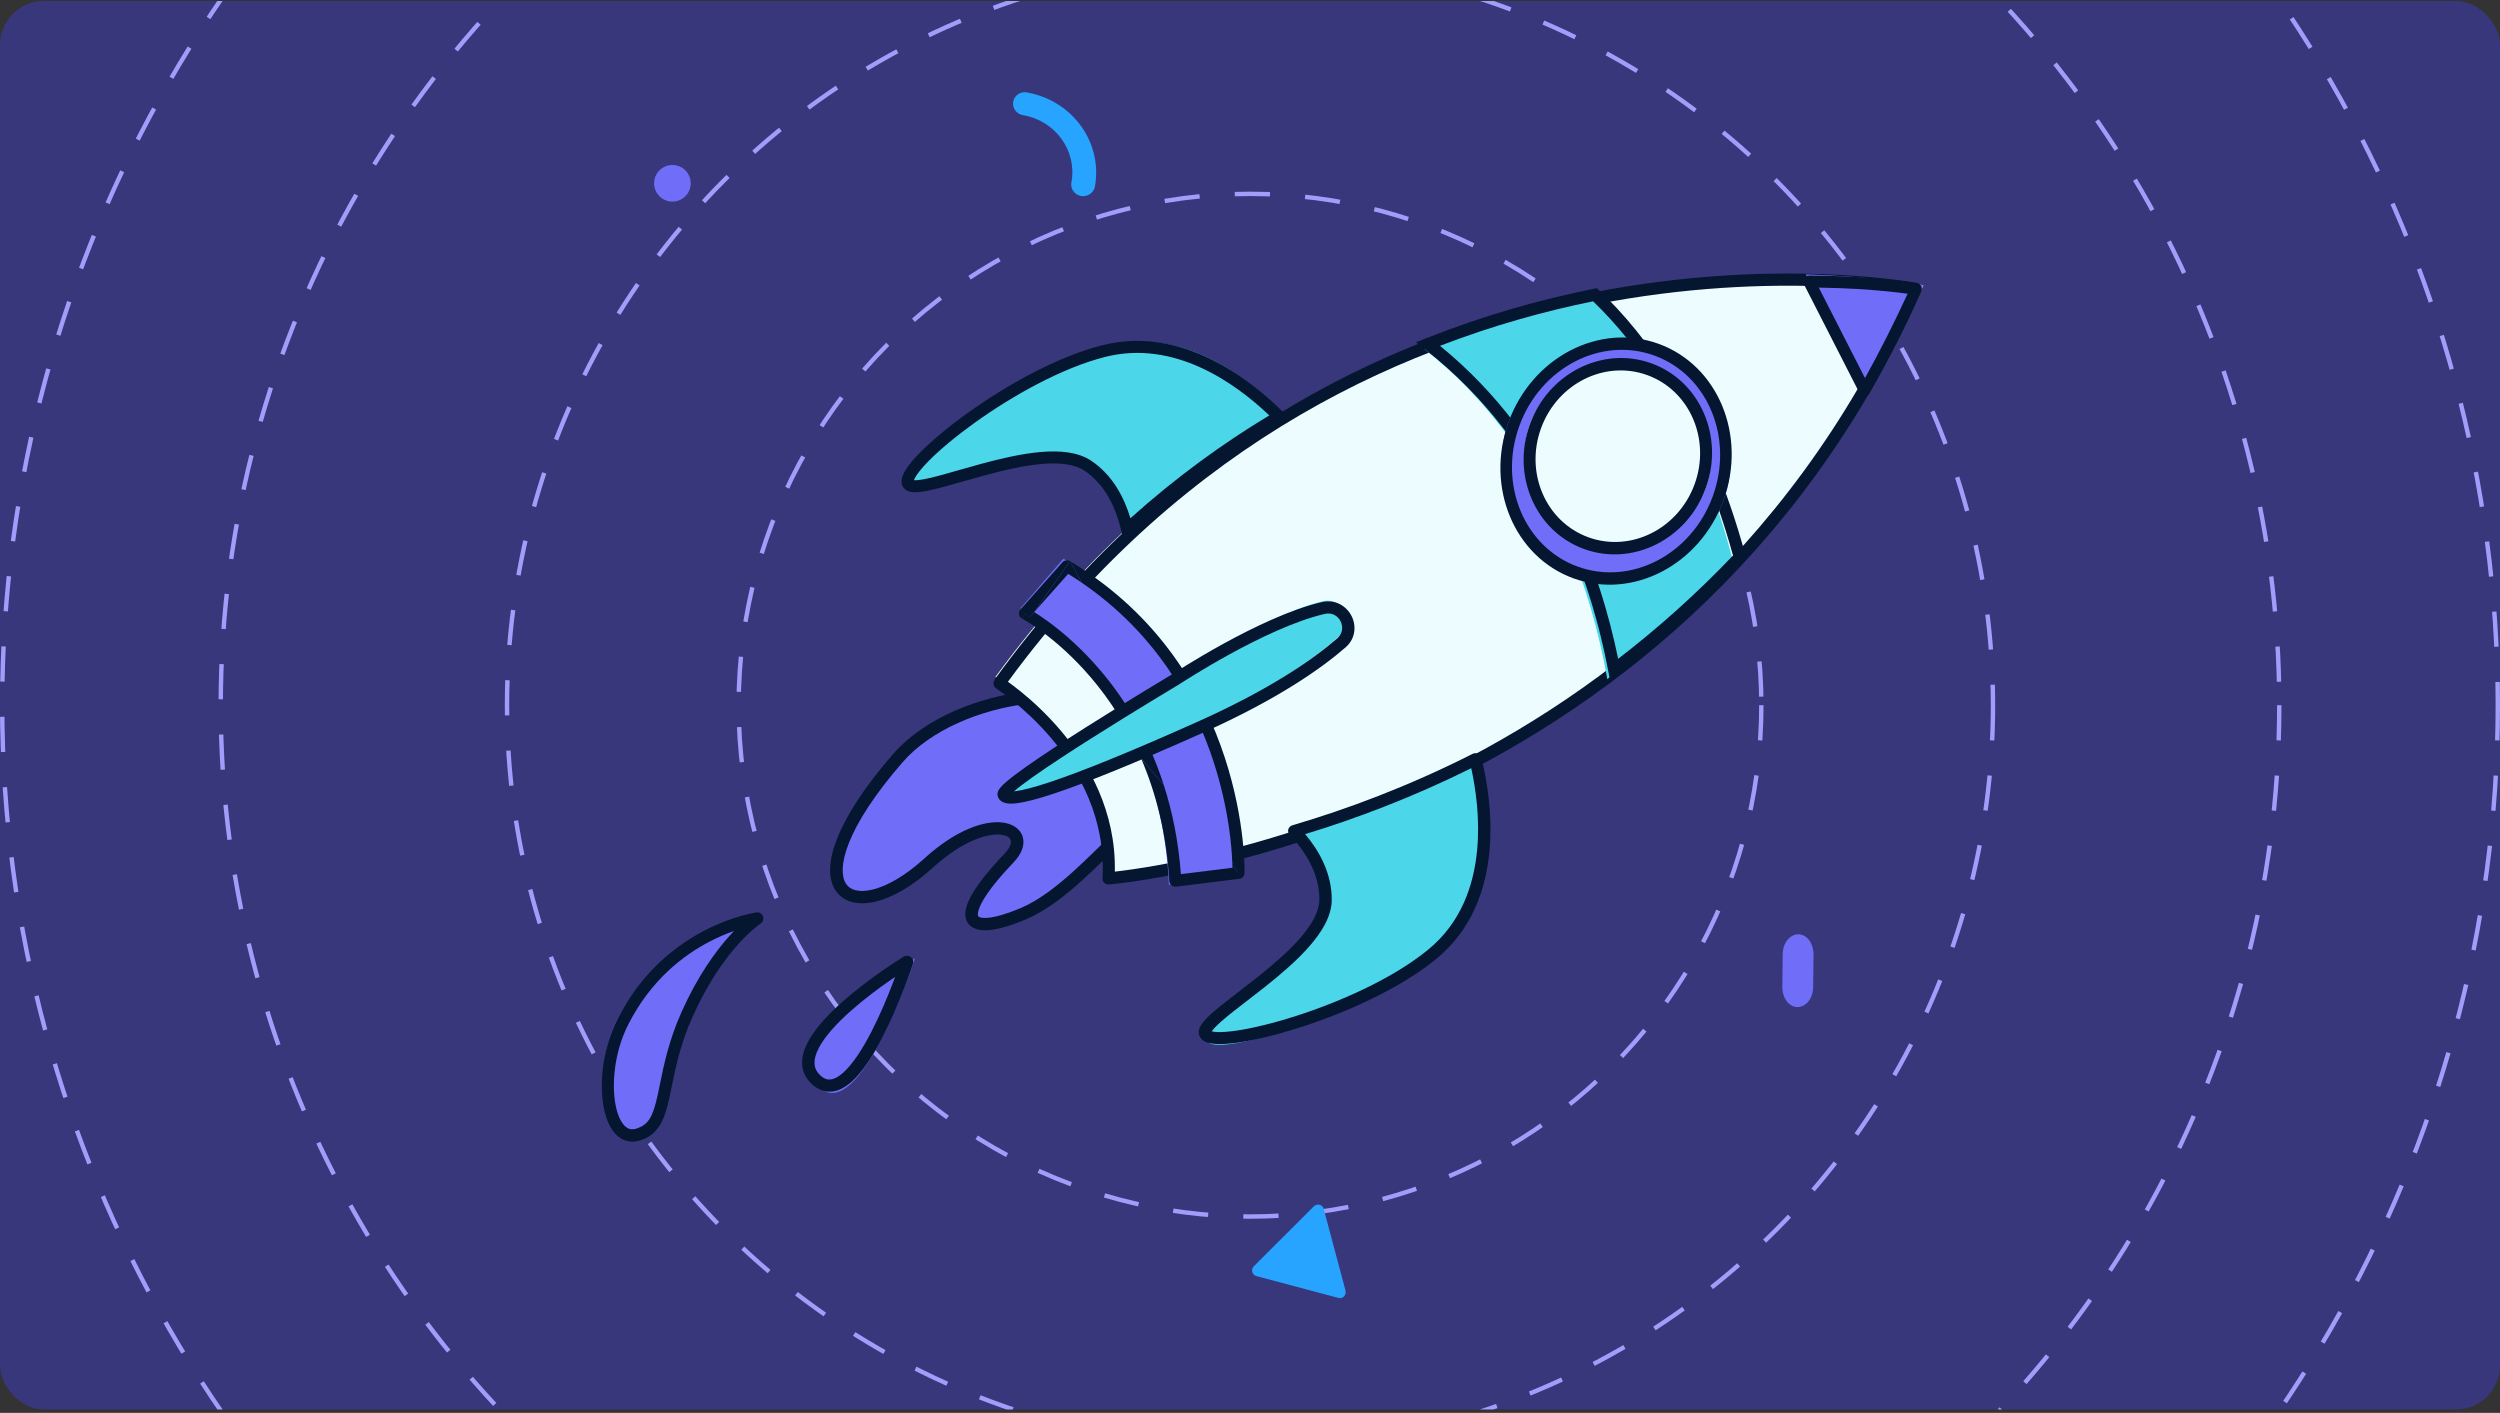 <svg width="568" height="321" viewBox="0 0 568 321" fill="none" xmlns="http://www.w3.org/2000/svg">
<rect x="0" y="0" width="568" height="321" fill="#333333" stroke="none"/>
<g clip-path="url(#clip0_208_939)">
<rect y="0.223" width="568" height="320" rx="10" fill="#38377C"/>
<circle cx="283.999" cy="160.223" r="116.178" stroke="#A09EFA" stroke-dasharray="8 8"/>
<circle cx="284.001" cy="160.222" r="168.808" stroke="#A09EFA" stroke-dasharray="8 8"/>
<circle cx="284.002" cy="160.223" r="233.85" stroke="#A09EFA" stroke-dasharray="8 8"/>
<circle cx="284" cy="160.223" r="283.5" stroke="#A09EFA" stroke-dasharray="8 8"/>
<path d="M170.793 209.249C170.793 209.249 150.654 211.51 140.345 231.445C134.588 242.392 136.799 258.252 144.017 256.563C151.675 254.747 148.449 244.654 155.003 230.162C162.076 214.516 170.793 209.249 170.793 209.249Z" fill="#706DF8"/>
<path fill-rule="evenodd" clip-rule="evenodd" d="M171.905 207.302L172.062 208.686C171.905 207.302 171.904 207.303 171.903 207.303L171.901 207.303L171.896 207.304L171.88 207.306L171.827 207.314C171.782 207.32 171.718 207.33 171.637 207.344C171.474 207.371 171.239 207.412 170.94 207.472C170.343 207.592 169.488 207.785 168.434 208.082C166.327 208.676 163.415 209.687 160.166 211.364C153.664 214.72 145.796 220.751 140.366 231.417C137.289 237.368 136.257 244.57 136.929 250.097C137.264 252.849 138.041 255.342 139.344 257.057C140.006 257.929 140.83 258.634 141.83 259.032C142.842 259.435 143.95 259.49 145.1 259.191L145.104 259.19C147.367 258.595 148.901 257.338 149.976 255.548C151 253.843 151.584 251.686 152.102 249.329C152.281 248.516 152.455 247.663 152.638 246.773C153.53 242.411 154.608 237.14 157.338 231.041L157.338 231.041C160.904 223.071 164.812 217.748 167.801 214.434C169.296 212.776 170.563 211.619 171.444 210.884C171.885 210.517 172.229 210.254 172.458 210.088C172.572 210.005 172.657 209.945 172.711 209.908C172.738 209.89 172.757 209.877 172.768 209.87L172.778 209.864C172.779 209.863 172.779 209.863 172.778 209.863L172.777 209.864L172.777 209.864C173.324 209.514 173.565 208.826 173.356 208.211C173.147 207.595 172.543 207.217 171.905 207.302ZM166.771 211.517C166.458 211.844 166.133 212.192 165.799 212.563C162.618 216.09 158.543 221.663 154.85 229.917C151.979 236.329 150.834 241.94 149.943 246.308C149.766 247.176 149.599 247.994 149.431 248.76C148.913 251.114 148.405 252.855 147.647 254.119C146.939 255.298 146 256.082 144.462 256.487C143.822 256.653 143.303 256.605 142.862 256.43C142.409 256.249 141.954 255.899 141.52 255.327C140.631 254.157 139.952 252.217 139.647 249.709C139.039 244.718 139.986 238.097 142.786 232.683L142.79 232.675C147.892 222.651 155.266 217.002 161.372 213.85C163.346 212.831 165.186 212.075 166.771 211.517ZM172.22 210.07C172.22 210.07 172.22 210.07 172.22 210.07L172.22 210.07Z" fill="#051631"/>
<path d="M204.69 172.6C211.296 165.018 222.933 160.418 233.714 159.252C240.019 164.427 251.578 173.05 253.091 190.309C248.75 194.106 240.65 203.354 232.485 206.817C220.017 212.074 215.874 208.55 229.239 194.593C235.295 188.25 225.038 183.366 211.471 195.713C194.095 211.476 179.461 201.542 204.69 172.6Z" fill="#706DF8"/>
<path fill-rule="evenodd" clip-rule="evenodd" d="M234.344 156.968L233.733 157.035C222.402 158.275 210.023 163.136 202.902 171.326C196.339 178.871 192.298 185.252 190.254 190.357C188.243 195.38 188.034 199.52 189.795 202.246C191.658 205.132 195.218 205.755 199.015 204.824C202.847 203.885 207.351 201.315 211.935 197.145L211.937 197.143C218.802 190.88 224.535 189.264 227.528 189.665C229.013 189.863 229.509 190.472 229.629 190.904C229.77 191.416 229.632 192.479 228.215 193.967C224.737 197.607 222.337 200.628 220.922 203.045C220.215 204.253 219.722 205.363 219.482 206.362C219.245 207.352 219.225 208.365 219.646 209.265C220.088 210.213 220.906 210.796 221.841 211.092C222.739 211.376 223.783 211.413 224.882 211.303C227.084 211.083 229.914 210.227 233.178 208.844L233.181 208.843C237.612 206.955 241.946 203.538 245.67 200.188C247.543 198.503 249.288 196.811 250.832 195.307C250.92 195.221 251.008 195.135 251.095 195.05C252.539 193.643 253.781 192.434 254.804 191.536L255.326 191.078L255.267 190.386C253.747 172.799 242.444 163.58 235.793 158.155C235.456 157.88 235.131 157.615 234.82 157.359L234.344 156.968ZM252.356 189.903C251.392 190.78 250.288 191.856 249.093 193.02C248.998 193.113 248.902 193.206 248.805 193.301C247.26 194.805 245.551 196.463 243.724 198.107C240.048 201.414 235.996 204.569 232.012 206.266C228.852 207.605 226.33 208.335 224.549 208.513C223.656 208.602 223.051 208.542 222.679 208.424C222.344 208.318 222.27 208.196 222.238 208.128C222.184 208.011 222.106 207.698 222.263 207.045C222.418 206.4 222.773 205.548 223.403 204.471C224.664 202.319 226.899 199.475 230.313 195.901L230.314 195.9C232.02 194.109 232.904 192.085 232.384 190.207C231.843 188.25 229.996 187.169 227.871 186.885C223.648 186.321 217.104 188.572 209.977 195.074C205.603 199.053 201.504 201.313 198.284 202.102C195.03 202.9 193.09 202.148 192.2 200.77C191.207 199.233 190.991 196.221 192.914 191.418C194.804 186.698 198.638 180.579 205.086 173.166L205.087 173.166C211.475 165.818 222.775 161.188 233.486 159.892C233.633 160.013 233.783 160.135 233.935 160.259C240.467 165.594 250.715 173.966 252.356 189.903Z" fill="#051631"/>
<path d="M251.529 198.41C251.529 198.41 381.984 188.583 437 64.817C437 64.817 309.227 40.118 226.169 153.778C226.05 153.834 253.008 170.448 251.529 198.41Z" fill="#EDFDFF"/>
<path fill-rule="evenodd" clip-rule="evenodd" d="M435.503 64.291L435.238 65.652C435.503 64.291 435.502 64.29 435.5 64.29L435.495 64.289L435.475 64.285L435.401 64.272C435.337 64.26 435.243 64.243 435.119 64.221C434.871 64.178 434.505 64.116 434.027 64.041C433.07 63.89 431.662 63.685 429.845 63.466C426.21 63.026 420.936 62.528 414.354 62.288C401.191 61.806 382.784 62.356 361.787 66.476C319.777 74.72 267.393 97.263 225.961 154.407L226.024 154.453C225.874 154.662 225.748 154.893 225.703 155.071C225.697 155.323 225.778 155.708 225.834 155.841C225.933 156.042 226.059 156.17 226.074 156.186C226.14 156.256 226.202 156.305 226.216 156.317L226.218 156.318C226.261 156.353 226.304 156.385 226.329 156.403C226.387 156.444 226.469 156.501 226.558 156.563C226.745 156.693 227.016 156.882 227.363 157.13C228.055 157.626 229.052 158.365 230.248 159.336C232.643 161.281 235.828 164.151 238.965 167.869C245.248 175.316 251.253 186.053 250.489 199.499C250.466 199.897 250.615 200.284 250.896 200.562C251.177 200.839 251.564 200.98 251.958 200.948L251.859 199.568C251.958 200.948 251.959 200.948 251.96 200.948L251.966 200.948L251.986 200.946L252.061 200.94C252.126 200.934 252.222 200.925 252.348 200.913C252.6 200.889 252.972 200.852 253.456 200.798C254.426 200.69 255.849 200.516 257.677 200.252C261.331 199.722 266.604 198.828 273.098 197.368C286.084 194.449 303.967 189.263 323.572 180.196C362.788 162.059 408.931 128.369 436.49 66.209C436.661 65.823 436.649 65.38 436.457 65.006C436.265 64.632 435.914 64.369 435.503 64.291ZM253.291 198.032C253.566 184.372 247.353 173.522 241.06 166.063C237.786 162.184 234.469 159.195 231.979 157.173C230.754 156.178 229.727 155.415 229.002 154.894C269.8 99.278 321.085 77.281 362.29 69.195C383.041 65.124 401.233 64.581 414.233 65.056C420.732 65.293 425.93 65.785 429.498 66.216C431.081 66.408 432.343 66.587 433.255 66.727C405.961 127.067 360.88 159.903 322.445 177.679C303.052 186.648 285.36 191.778 272.521 194.664C266.102 196.107 260.9 196.989 257.307 197.51C255.582 197.76 254.229 197.926 253.291 198.032Z" fill="#051631"/>
<path d="M365.176 154.303C361.724 134.691 351.768 101.479 323.645 79.309C336.792 73.862 349.614 70.102 361.613 67.547C371.939 77.523 385.692 96.069 393.887 128.039C384.553 138.083 374.958 146.729 365.176 154.303Z" fill="#4CD6E9"/>
<path fill-rule="evenodd" clip-rule="evenodd" d="M362.815 65.472L362.13 65.609C350.056 68.023 337.159 71.62 323.946 76.881L321.687 77.781L323.6 79.263C351.598 100.964 361.775 133.242 365.382 152.375L365.788 154.527L367.535 153.209C377.331 145.821 386.928 137.373 396.248 127.544L396.787 126.975L396.583 126.22C388.019 94.533 373.937 75.999 363.322 65.952L362.815 65.472ZM393.741 126.213C385.251 135.107 376.533 142.846 367.644 149.683C363.728 130.509 353.49 100.007 327.168 78.572C339.179 73.948 350.904 70.7 361.95 68.456C372.07 78.198 385.433 95.994 393.741 126.213Z" fill="#051631"/>
<path d="M280.102 198.967C280.102 198.967 281.927 151.508 241.604 126.934L231.825 138.228C231.825 138.228 263.457 154.986 265.576 201.008L280.102 198.967Z" fill="#706DF8"/>
<path fill-rule="evenodd" clip-rule="evenodd" d="M243.106 127.507C242.536 127.165 241.804 127.271 241.372 127.757L231.829 138.491C231.556 138.798 231.444 139.211 231.524 139.614C231.603 140.017 231.866 140.365 232.236 140.56L232.237 140.56L232.865 139.381L233.901 140.27L234.971 139.066L243.106 127.507ZM281.39 198.333C282.755 198.39 282.755 198.389 282.755 198.389L282.755 198.386L282.756 198.377L282.756 198.348C282.757 198.323 282.757 198.287 282.758 198.24C282.759 198.147 282.76 198.011 282.76 197.834C282.759 197.481 282.752 196.965 282.729 196.304C282.683 194.981 282.572 193.073 282.312 190.712C281.791 185.992 280.672 179.448 278.278 172.138C273.49 157.518 263.578 139.778 243.106 127.507L245.73 132.361C262.775 144.013 271.356 159.722 275.679 172.919C278.004 180.018 279.091 186.376 279.596 190.956C279.809 192.885 279.918 194.497 279.973 195.712L281.39 198.333ZM259.257 172.318L264.426 178.394C266.345 184.364 267.737 191.084 268.302 198.608L280.021 197.15C280.018 197.015 280.015 196.869 280.01 196.711L281.39 198.333L282.755 198.39C282.738 199.042 282.243 199.579 281.584 199.661L267.23 201.447C266.852 201.494 266.468 201.383 266.172 201.142C265.876 200.9 265.695 200.549 265.673 200.175C265.014 189.207 262.559 179.982 259.257 172.318Z" fill="#051631"/>
<path d="M232.237 140.56L232.865 139.381L233.901 140.27L234.971 139.066C235.868 139.623 237.131 140.456 238.647 141.588C241.712 143.877 245.814 147.39 249.998 152.308C255.346 158.597 260.818 167.171 264.426 178.394L259.257 172.318C255.996 164.75 251.909 158.703 247.911 154.003C243.884 149.268 239.941 145.894 237.014 143.709C235.551 142.617 234.344 141.822 233.508 141.304C233.09 141.045 232.766 140.856 232.549 140.733C232.441 140.671 232.359 140.626 232.307 140.597C232.28 140.583 232.261 140.573 232.25 140.567L232.237 140.56Z" fill="#051631"/>
<path d="M242.69 130.383L234.971 139.066L243.106 127.507L245.73 132.361C244.745 131.688 243.732 131.028 242.69 130.383Z" fill="#051631"/>
<path d="M281.39 198.333L280.01 196.711C280.007 196.597 280.003 196.476 279.999 196.35C279.992 196.152 279.984 195.939 279.973 195.712L281.39 198.333Z" fill="#051631"/>
<path d="M300.484 136.595C305.025 135.508 307.826 141.321 304.368 144.466C298.932 149.337 289.354 156.32 273.065 163.993C242.12 178.563 229.976 182.265 229.274 179.955C228.518 177.527 267.637 153.212 267.637 153.212C267.637 153.212 287.031 139.918 300.484 136.595Z" fill="#4CD6E9"/>
<path fill-rule="evenodd" clip-rule="evenodd" d="M307.062 139.933C305.93 137.723 303.421 136.115 300.378 136.788L300.368 136.791C293.272 138.414 284.738 142.545 278.058 146.206C274.699 148.047 271.777 149.787 269.693 151.067C268.651 151.708 267.818 152.234 267.244 152.6C266.957 152.784 266.735 152.927 266.584 153.025C266.509 153.074 266.451 153.112 266.412 153.138L266.378 153.16L265.953 153.414C265.66 153.589 265.231 153.847 264.685 154.175C263.594 154.832 262.036 155.772 260.169 156.908C256.435 159.18 251.464 162.236 246.515 165.37C241.572 168.501 236.633 171.72 232.974 174.315C231.15 175.609 229.612 176.77 228.546 177.699C228.019 178.159 227.561 178.601 227.238 179.002C227.079 179.199 226.911 179.438 226.792 179.704C226.687 179.939 226.522 180.415 226.702 180.964C227.023 181.948 227.913 182.347 228.612 182.49C229.315 182.634 230.17 182.608 231.108 182.486C233.011 182.24 235.727 181.536 239.328 180.345C246.554 177.953 257.623 173.5 273.451 166.409C290.206 158.899 300.086 151.973 305.729 147.075L305.737 147.068C308.02 145.057 308.188 142.132 307.062 139.933ZM267.142 154.323L267.881 155.501L267.908 155.485L267.934 155.468L267.946 155.46L267.987 155.433C268.024 155.409 268.079 155.373 268.151 155.326C268.297 155.232 268.513 155.092 268.794 154.912C269.355 154.554 270.175 154.036 271.202 153.405C273.257 152.142 276.139 150.426 279.448 148.612C286.1 144.967 294.345 141.002 301.036 139.471C302.645 139.116 303.937 139.913 304.565 141.14C305.199 142.376 305.085 143.919 303.855 145.006C298.442 149.703 288.8 156.49 272.259 163.904C256.454 170.985 245.488 175.391 238.399 177.737C234.842 178.915 232.331 179.549 230.703 179.76C230.592 179.774 230.487 179.786 230.388 179.796C230.399 179.787 230.409 179.778 230.42 179.769C231.382 178.931 232.83 177.833 234.634 176.553C238.233 174 243.122 170.812 248.056 167.688C252.985 164.566 257.942 161.519 261.668 159.252C263.53 158.119 265.084 157.181 266.172 156.526C266.716 156.199 267.144 155.942 267.435 155.768L267.881 155.501C267.881 155.501 267.881 155.501 267.142 154.323Z" fill="#051631"/>
<path d="M358.283 129.174C344.799 124.267 337.845 109.358 342.752 95.874C347.659 82.389 362.568 75.435 376.052 80.342C389.537 85.249 396.49 100.158 391.584 113.643C386.677 127.127 371.768 134.081 358.283 129.174Z" fill="#706DF8"/>
<path fill-rule="evenodd" clip-rule="evenodd" d="M375.89 80.787C388.026 85.203 393.959 99.516 389.142 112.755C384.324 125.994 370.58 133.147 358.444 128.731C346.308 124.315 340.375 110.002 345.193 96.763C350.01 83.523 363.754 76.371 375.89 80.787ZM391.583 113.643C396.936 98.933 390.344 83.03 376.859 78.123C363.375 73.216 348.104 81.164 342.751 95.874C337.398 110.585 343.991 126.488 357.475 131.394C370.96 136.301 386.23 128.354 391.583 113.643Z" fill="#051631"/>
<path d="M360.706 122.515C349.673 118.5 343.803 106.799 347.594 96.379C351.386 85.959 363.403 80.767 374.436 84.781C385.469 88.796 391.339 100.497 387.548 110.917C383.756 121.337 371.738 126.53 360.706 122.515Z" fill="#EDFDFF"/>
<path fill-rule="evenodd" clip-rule="evenodd" d="M374.273 85.231C383.909 88.738 388.72 99.826 385.019 109.998C381.318 120.169 370.506 125.572 360.869 122.066C351.233 118.56 346.422 107.471 350.123 97.3C353.824 87.128 364.637 81.725 374.273 85.231ZM387.548 110.918C391.785 99.272 386.277 86.577 375.244 82.562C364.211 78.548 351.832 84.734 347.594 96.38C343.357 108.025 348.865 120.721 359.898 124.735C370.931 128.75 383.31 122.564 387.548 110.918Z" fill="#051631"/>
<path d="M335.189 171.041C337.154 180.418 339.985 203.253 324.631 216.682C308.947 230.49 277.434 240.031 274.406 236.739C271.378 233.447 300.984 217.536 301.444 204.661C301.669 197.972 298.295 192.464 294.94 188.754C307.072 184.705 320.874 178.974 335.189 171.041Z" fill="#4CD6E9"/>
<path fill-rule="evenodd" clip-rule="evenodd" d="M335.799 171.268C335.399 171.086 334.939 171.094 334.555 171.288C320.035 178.643 305.989 183.872 293.619 187.509C293.161 187.643 292.811 187.999 292.694 188.45C292.577 188.901 292.708 189.385 293.041 189.732C296.479 193.309 299.824 198.432 299.759 204.447C299.724 207.097 298.074 210.073 295.318 213.223C292.596 216.333 288.984 219.402 285.409 222.234C284.085 223.283 282.755 224.308 281.482 225.288C279.37 226.915 277.417 228.42 275.916 229.708C274.716 230.739 273.686 231.729 273.063 232.62C272.755 233.062 272.467 233.589 272.378 234.167C272.278 234.817 272.438 235.515 272.985 236.075C273.438 236.54 274.033 236.792 274.573 236.941C275.131 237.094 275.768 237.174 276.443 237.204C277.794 237.265 279.482 237.136 281.392 236.858C285.223 236.299 290.141 235.107 295.427 233.409C305.974 230.021 318.215 224.544 326.343 217.84C334.477 211.175 337.588 202.023 338.4 193.478C339.211 184.94 337.742 176.888 336.595 172.216C336.493 171.8 336.199 171.45 335.799 171.268ZM334.268 174.533C335.277 179.157 336.282 186.004 335.602 193.16C334.831 201.275 331.909 209.667 324.498 215.738L324.495 215.741C316.746 222.133 304.879 227.478 294.485 230.818C289.299 232.483 284.539 233.631 280.907 234.161C279.085 234.426 277.597 234.529 276.503 234.479C275.977 234.456 275.585 234.399 275.31 234.327C275.336 234.284 275.367 234.238 275.402 234.189C275.818 233.592 276.623 232.787 277.807 231.771C279.262 230.522 281.109 229.1 283.167 227.515C284.45 226.527 285.815 225.476 287.218 224.364C290.816 221.513 294.588 218.32 297.478 215.019C300.332 211.758 302.521 208.175 302.568 204.548L302.568 204.545C302.635 198.443 299.708 193.273 296.53 189.513C308.068 186.009 320.951 181.151 334.268 174.533Z" fill="#051631"/>
<path d="M251.69 78.686C268.748 74.18 283.406 85.747 290.89 93.34C279.342 100.338 267.8 108.896 256.625 119.341C255.527 114.462 253.211 108.457 247.908 104.872C237.608 97.91 208.385 113.474 207.5 109.062C206.531 104.619 231.985 83.885 251.69 78.686Z" fill="#4CD6E9"/>
<path fill-rule="evenodd" clip-rule="evenodd" d="M291.58 93.683C283.912 86.041 268.47 73.887 250.437 78.441L250.78 79.763L250.437 78.441C240.237 81.014 228.685 87.491 219.847 93.831C215.418 97.008 211.621 100.187 208.978 102.877C207.662 104.218 206.595 105.473 205.883 106.574C205.527 107.124 205.233 107.674 205.049 108.206C204.87 108.72 204.753 109.333 204.892 109.953C205.052 110.692 205.537 111.207 206.129 111.495C206.66 111.754 207.261 111.829 207.805 111.84C208.903 111.86 210.313 111.616 211.854 111.262C213.79 110.816 216.166 110.137 218.732 109.402C220.261 108.965 221.857 108.509 223.469 108.07C227.855 106.878 232.457 105.791 236.584 105.424C240.765 105.053 244.17 105.452 246.383 106.931C251.351 110.25 253.631 115.827 254.752 120.574L255.291 122.856L257.017 121.272C268.19 111.026 279.744 102.65 291.316 95.818L292.827 94.925L291.58 93.683ZM288.385 94.38C277.744 100.787 267.133 108.494 256.828 117.745C255.459 113.194 252.905 108.009 247.905 104.668L247.905 104.668C244.874 102.643 240.658 102.323 236.329 102.708C231.947 103.097 227.151 104.239 222.736 105.439C221.028 105.904 219.39 106.372 217.849 106.814C215.347 107.53 213.102 108.173 211.226 108.604C209.708 108.953 208.579 109.126 207.845 109.113C207.769 109.111 207.701 109.108 207.641 109.103C207.731 108.847 207.903 108.499 208.189 108.058C208.762 107.173 209.688 106.065 210.943 104.788C213.444 102.241 217.111 99.163 221.456 96.046C230.164 89.799 241.395 83.539 251.122 81.085L251.122 81.085C266.725 77.145 280.503 86.892 288.385 94.38Z" fill="#051631"/>
<path d="M424.884 88.057L410.253 62.339C426.738 62.848 437 64.817 437 64.817C433.194 73.04 429.156 80.787 424.884 88.057Z" fill="#706DF8"/>
<path fill-rule="evenodd" clip-rule="evenodd" d="M435.582 64.32L435.321 65.656C435.582 64.32 435.582 64.32 435.582 64.32L435.572 64.319L435.549 64.315L435.463 64.3C435.388 64.287 435.277 64.269 435.132 64.246C434.841 64.2 434.412 64.135 433.852 64.056C432.731 63.9 431.085 63.691 428.969 63.482C424.737 63.063 418.625 62.639 411.081 62.617C410.618 62.616 410.181 62.872 409.934 63.289C409.686 63.706 409.666 64.221 409.881 64.641L422.499 89.34C422.717 89.766 423.142 90.028 423.611 90.026C424.08 90.024 424.521 89.758 424.763 89.33C428.875 82.077 432.785 74.367 436.492 66.2C436.666 65.818 436.663 65.379 436.485 65.012C436.307 64.645 435.974 64.39 435.582 64.32ZM433.406 66.74C430.316 73.447 427.089 79.832 423.726 85.895L413.227 65.345C419.653 65.433 424.897 65.809 428.634 66.179C430.707 66.384 432.316 66.588 433.406 66.74Z" fill="#051631"/>
<path d="M207.88 217.717C207.88 217.717 176.516 237.799 185.951 246.92C195.387 256.042 207.88 217.717 207.88 217.717Z" fill="#706DF8"/>
<path fill-rule="evenodd" clip-rule="evenodd" d="M205.323 217.35L206.085 218.521L207.429 218.96C207.607 218.411 207.411 217.805 206.939 217.445C206.468 217.085 205.821 217.047 205.323 217.35ZM203.38 221.946C203.21 222.405 203.026 222.895 202.828 223.411C201.618 226.57 199.916 230.674 197.939 234.498C195.941 238.361 193.736 241.789 191.562 243.722C190.478 244.687 189.53 245.162 188.738 245.258C188.031 245.343 187.26 245.151 186.371 244.32C185.481 243.49 185.106 242.603 185.06 241.648C185.011 240.646 185.323 239.469 186.014 238.132C187.405 235.442 190.125 232.496 193.254 229.714C196.357 226.953 199.756 224.446 202.389 222.624C202.734 222.386 203.065 222.159 203.38 221.946ZM182.246 241.723C182.327 243.408 183.032 244.97 184.445 246.289C185.857 247.609 187.458 248.191 189.14 247.987C190.739 247.794 192.197 246.915 193.483 245.772C196.049 243.49 198.438 239.685 200.459 235.777C202.5 231.83 204.241 227.626 205.469 224.42C206.085 222.814 206.573 221.453 206.909 220.491C207.076 220.011 207.206 219.63 207.293 219.368C207.337 219.237 207.371 219.136 207.394 219.068L207.419 218.989L207.429 218.96C207.429 218.96 207.429 218.96 206.085 218.521C205.323 217.35 205.323 217.35 205.323 217.35L205.316 217.354L205.298 217.365L205.231 217.407C205.172 217.443 205.086 217.496 204.976 217.565C204.754 217.703 204.433 217.906 204.027 218.166C203.217 218.687 202.073 219.44 200.73 220.37C198.047 222.226 194.55 224.803 191.334 227.664C188.142 230.502 185.117 233.715 183.494 236.853C182.679 238.43 182.166 240.084 182.246 241.723Z" fill="#051631"/>
<path d="M152.772 45.807C150.474 45.807 148.611 43.944 148.611 41.645C148.611 39.347 150.474 37.484 152.772 37.484C155.071 37.484 156.934 39.347 156.934 41.645C156.934 43.944 155.071 45.807 152.772 45.807Z" fill="#706DF8"/>
<path fill-rule="evenodd" clip-rule="evenodd" d="M230.2 23.096C229.928 24.495 230.924 25.895 232.373 26.157C239.798 27.382 244.778 34.292 243.42 41.465C243.148 42.865 244.144 44.264 245.593 44.527C247.042 44.789 248.49 43.827 248.762 42.427C250.573 32.368 243.691 22.833 233.278 20.996C231.92 20.734 230.471 21.608 230.2 23.096Z" fill="#26A4FF"/>
<path d="M412.031 216.8C412.031 214.306 410.512 212.273 408.572 212.273C406.632 212.273 405.029 214.306 405.029 216.8L404.945 224.281C404.945 226.775 406.463 228.808 408.404 228.808C410.344 228.808 411.947 226.775 411.947 224.281L412.031 216.8Z" fill="#706DF8"/>
<path d="M300.736 274.623C300.449 273.667 299.3 273.38 298.535 274.05L284.847 287.718C284.177 288.387 284.464 289.63 285.422 289.917L304.086 294.887C305.043 295.174 305.905 294.314 305.713 293.262L300.736 274.623Z" fill="#26A4FF"/>
</g>
<defs>
<clipPath id="clip0_208_939">
<rect y="0.223" width="568" height="320" rx="10" fill="white"/>
</clipPath>
</defs>
</svg>
